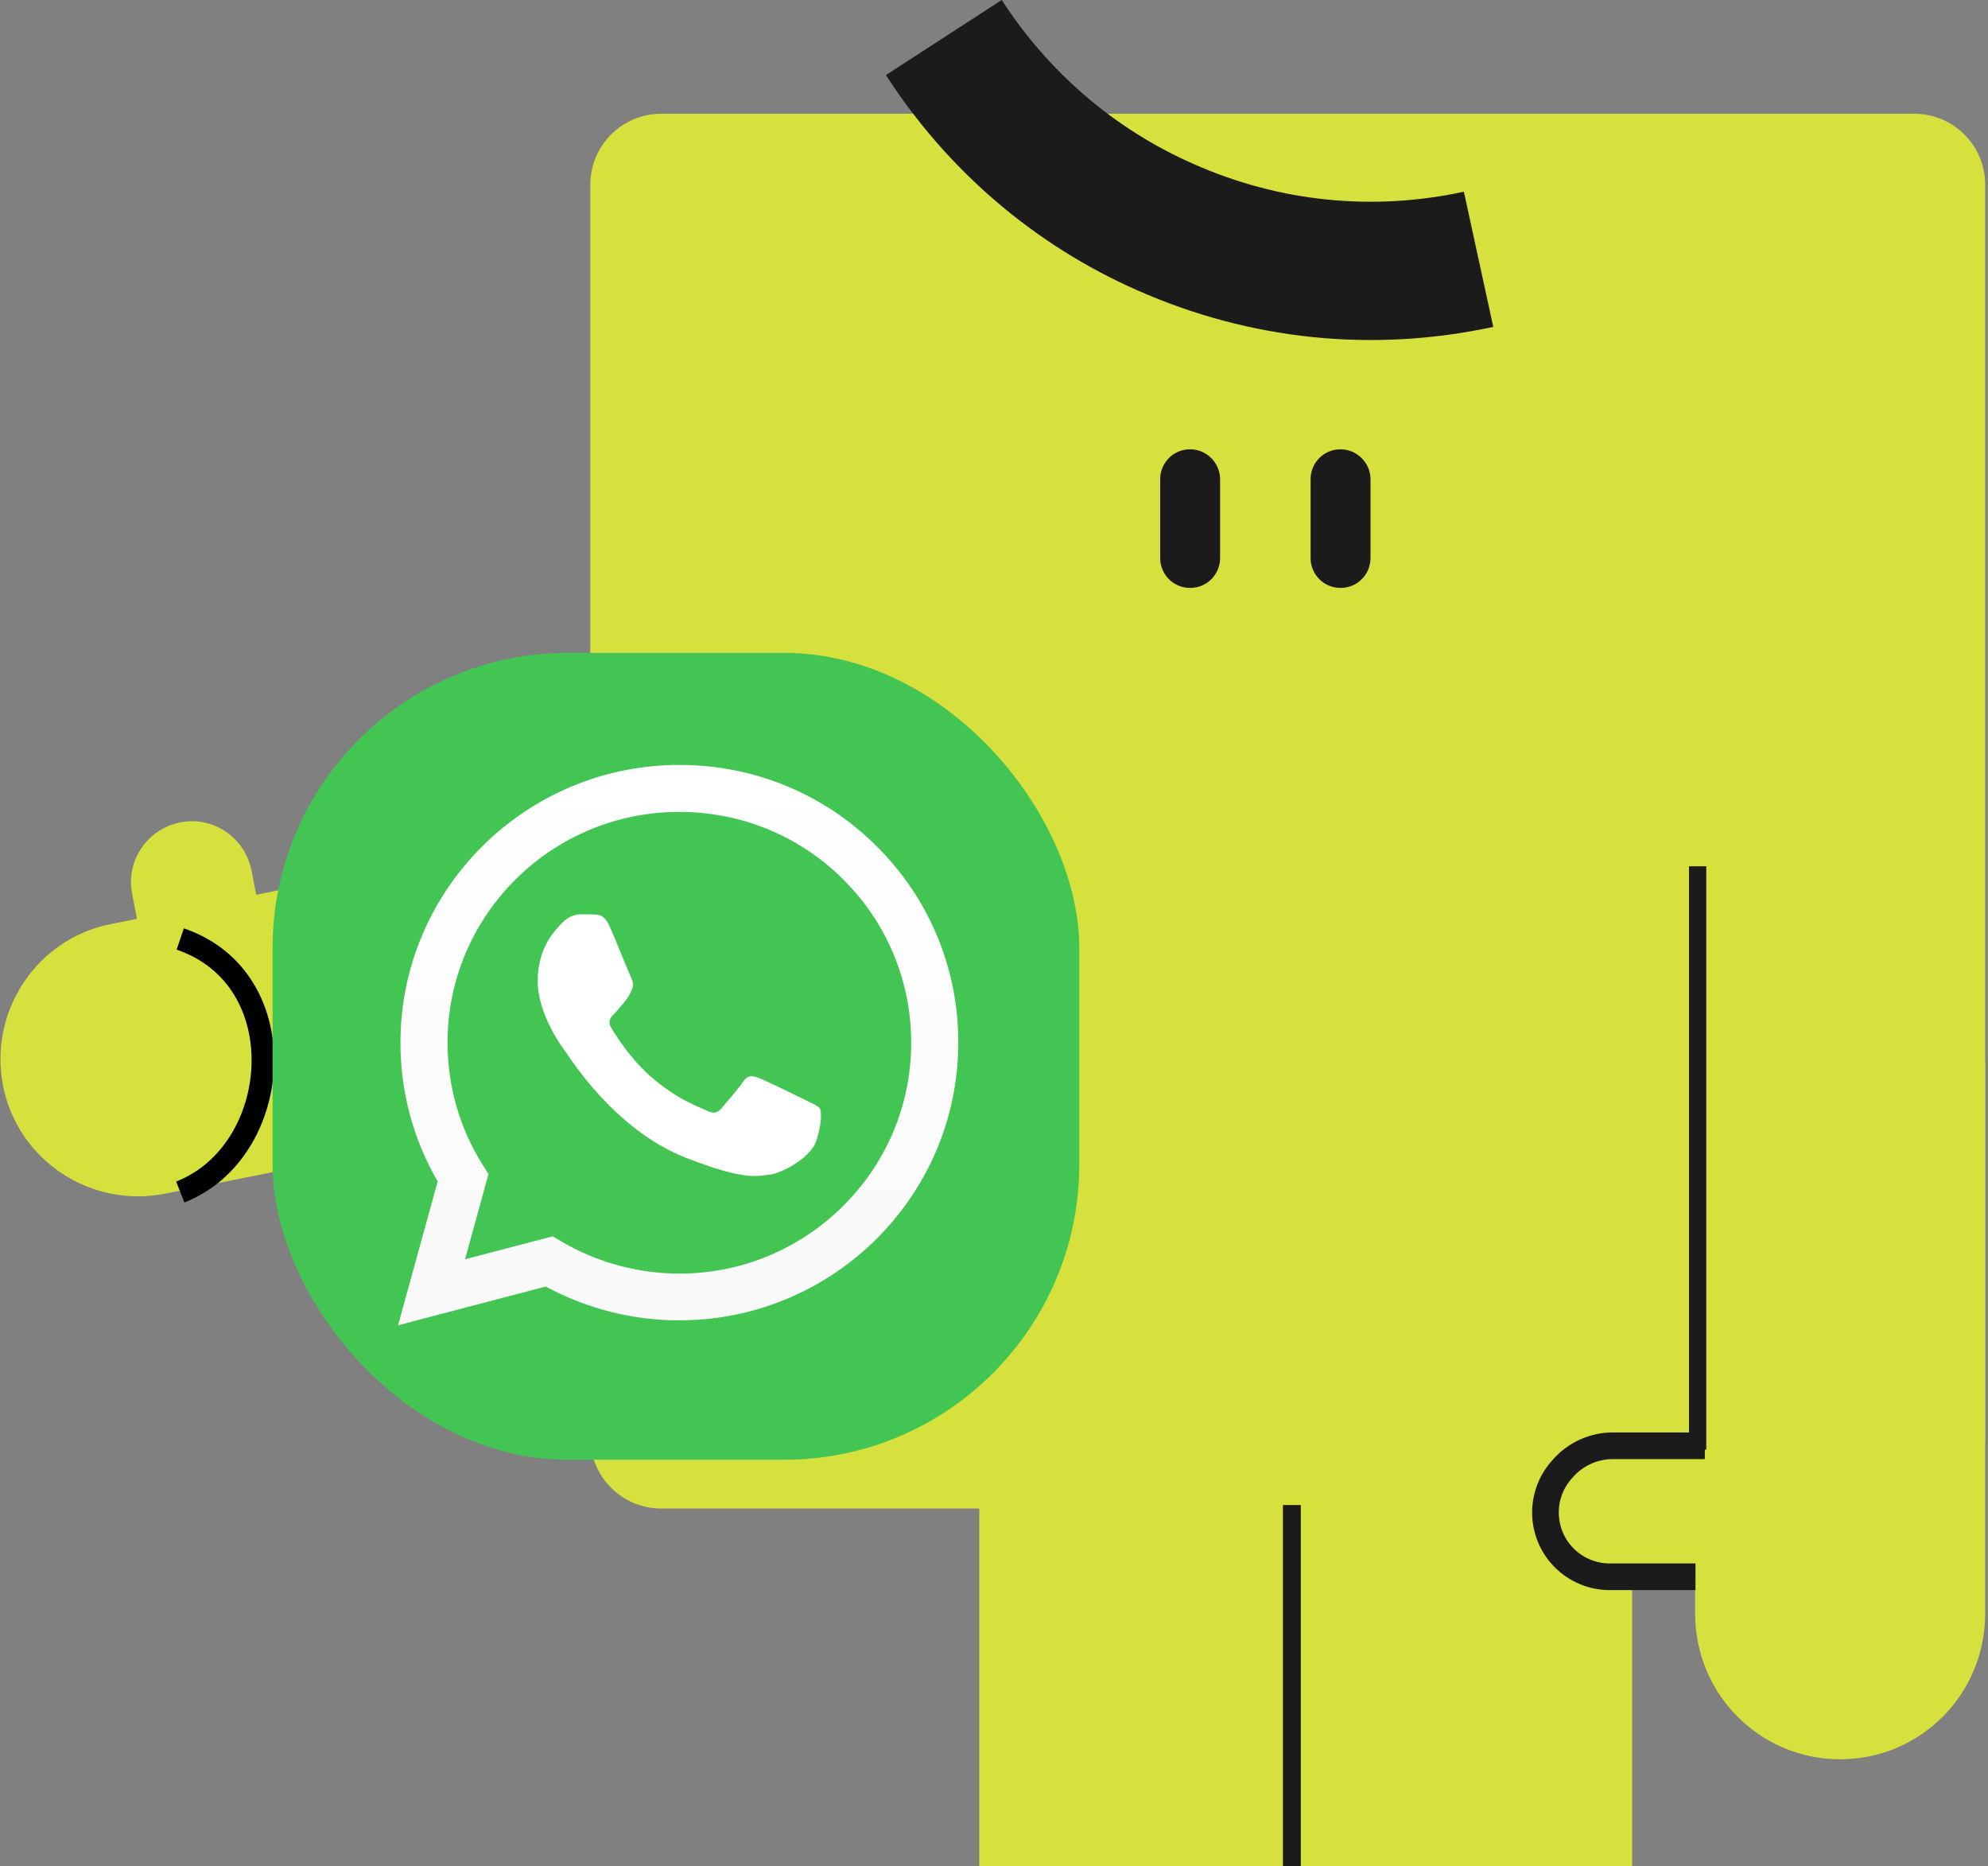 <?xml version="1.0" encoding="UTF-8"?> <svg xmlns="http://www.w3.org/2000/svg" width="276" height="259" viewBox="0 0 276 259" fill="none"><rect x="0" y="0" width="276" height="259" fill="#808080" stroke="none"/><g clip-path="url(#clip0_2005_1339)"><path fill-rule="evenodd" clip-rule="evenodd" d="M265.77 15.79H91.794C86.354 15.79 81.954 20.199 81.954 25.65V137.554V181.001V199.518C81.954 204.969 86.354 209.378 91.794 209.378H135.954V320.721H131.474C126.754 320.721 122.994 324.489 122.994 329.218C122.994 333.948 126.754 337.716 131.474 337.716H137.234H163.234H180.594H185.314H222.034C224.594 337.716 226.594 335.631 226.594 333.146V209.298H265.77C271.21 209.298 275.61 204.889 275.61 199.438V25.65C275.61 20.199 271.21 15.79 265.77 15.79Z" fill="#D7E13E"></path><path d="M165.231 62.362C162.911 62.362 161.071 64.206 161.071 66.531V77.433C161.071 79.757 162.911 81.601 165.231 81.601C167.551 81.601 169.391 79.757 169.391 77.433V66.531C169.391 64.206 167.471 62.362 165.231 62.362Z" fill="#1B1B1B"></path><path d="M186.112 62.362C183.792 62.362 181.952 64.206 181.952 66.531V77.433C181.952 79.757 183.792 81.601 186.112 81.601C188.432 81.601 190.272 79.757 190.272 77.433V66.531C190.272 64.206 188.352 62.362 186.112 62.362Z" fill="#1B1B1B"></path><path d="M157.955 40.319C143.555 33.987 131.475 23.566 122.995 10.419L139.075 -0.002C145.555 10.019 154.755 17.954 165.715 22.764C177.635 28.055 190.595 29.337 203.235 26.612L207.315 45.37C190.595 48.977 173.555 47.213 157.955 40.319Z" fill="#1B1B1B"></path><path d="M174.832 321.924H180.592V208.897H178.112V319.439H174.832C169.472 319.439 165.072 323.848 165.072 329.219C165.072 334.589 169.472 338.998 174.832 338.998H175.232V336.513H174.832C170.832 336.513 167.632 333.227 167.632 329.299C167.632 325.371 170.832 321.924 174.832 321.924Z" fill="#1B1B1B"></path><path d="M235.339 201.882V147.42H275.61V223.966C275.61 235.157 266.619 244.184 255.474 244.184C244.329 244.184 235.339 235.157 235.339 223.966V217.699H223.153C218.769 217.699 215.277 214.192 215.277 209.79C215.277 205.389 218.769 201.882 223.153 201.882H235.339Z" fill="#D7E13E"></path><path d="M236.686 200.672H223.922C221.242 200.672 218.694 201.835 216.938 203.86L216.744 204.083C213.712 207.578 213.854 212.812 217.072 216.138V216.138C218.754 217.875 221.068 218.856 223.486 218.856H235.388" stroke="#1B1B1B" stroke-width="3.7"></path><path d="M236.889 120.241H234.489V201.203H236.889V120.241Z" fill="#1B1B1B"></path><path d="M35.565 124.191L83.696 114.526L91.246 152.025L22.861 165.687C12.552 167.722 2.461 161.036 0.428 150.717C-1.604 140.397 5.075 130.296 15.383 128.261L19.013 127.534L18.36 124.118C17.416 119.54 20.392 115.107 24.966 114.162C29.539 113.217 33.968 116.197 34.912 120.775L35.565 124.191Z" fill="#D7E13E"></path><path d="M25.024 130.333C41.316 135.877 39.279 159.904 25.024 165.448" stroke="black" stroke-width="3.12"></path><rect width="49.856" height="2.178" transform="matrix(0 -1 1 -1.07054e-06 79.703 159.159)" fill="#1B1B1B"></rect><rect x="37.841" y="90.613" width="112" height="112" rx="40.984" fill="#43C553"></rect><path d="M55.263 183.947L60.76 163.985C57.361 158.126 55.579 151.49 55.597 144.707C55.597 123.451 72.98 106.169 94.319 106.169C104.682 106.169 114.413 110.18 121.712 117.462C129.029 124.745 133.059 134.43 133.041 144.725C133.041 165.981 115.658 183.263 94.3 183.263H94.282C87.8 183.263 81.43 181.636 75.766 178.568L55.263 183.947ZM76.75 171.6L77.92 172.302C82.86 175.223 88.525 176.757 94.3 176.775H94.319C112.055 176.775 126.503 162.414 126.503 144.744C126.503 136.186 123.161 128.146 117.088 122.083C111.015 116.021 102.918 112.694 94.319 112.694C76.583 112.675 62.134 127.037 62.134 144.707C62.134 150.751 63.824 156.647 67.056 161.748L67.817 162.968L64.567 174.779L76.75 171.6Z" fill="url(#paint0_linear_2005_1339)"></path><path fill-rule="evenodd" clip-rule="evenodd" d="M84.643 128.589C83.919 126.981 83.157 126.944 82.47 126.926C81.913 126.907 81.263 126.907 80.613 126.907C79.963 126.907 78.923 127.148 78.031 128.109C77.14 129.07 74.651 131.399 74.651 136.149C74.651 140.881 78.124 145.464 78.607 146.111C79.09 146.758 85.311 156.795 95.136 160.658C103.307 163.874 104.979 163.227 106.743 163.061C108.507 162.894 112.463 160.732 113.28 158.477C114.079 156.222 114.079 154.299 113.837 153.893C113.596 153.486 112.946 153.246 111.98 152.765C111.014 152.285 106.26 149.956 105.369 149.623C104.477 149.309 103.827 149.143 103.196 150.104C102.546 151.065 100.689 153.227 100.132 153.874C99.574 154.521 98.999 154.595 98.033 154.115C97.067 153.634 93.947 152.618 90.251 149.327C87.373 146.777 85.423 143.616 84.866 142.655C84.309 141.694 84.81 141.176 85.293 140.696C85.72 140.271 86.259 139.568 86.742 139.014C87.224 138.459 87.391 138.053 87.707 137.406C88.023 136.759 87.874 136.204 87.633 135.724C87.391 135.262 85.497 130.493 84.643 128.589Z" fill="white"></path></g><defs><linearGradient id="paint0_linear_2005_1339" x1="94.159" y1="183.939" x2="94.159" y2="106.169" gradientUnits="userSpaceOnUse"><stop stop-color="#F9F9F9"></stop><stop offset="1" stop-color="white"></stop></linearGradient><clipPath id="clip0_2005_1339"><rect width="276" height="259" fill="white"></rect></clipPath></defs></svg> 